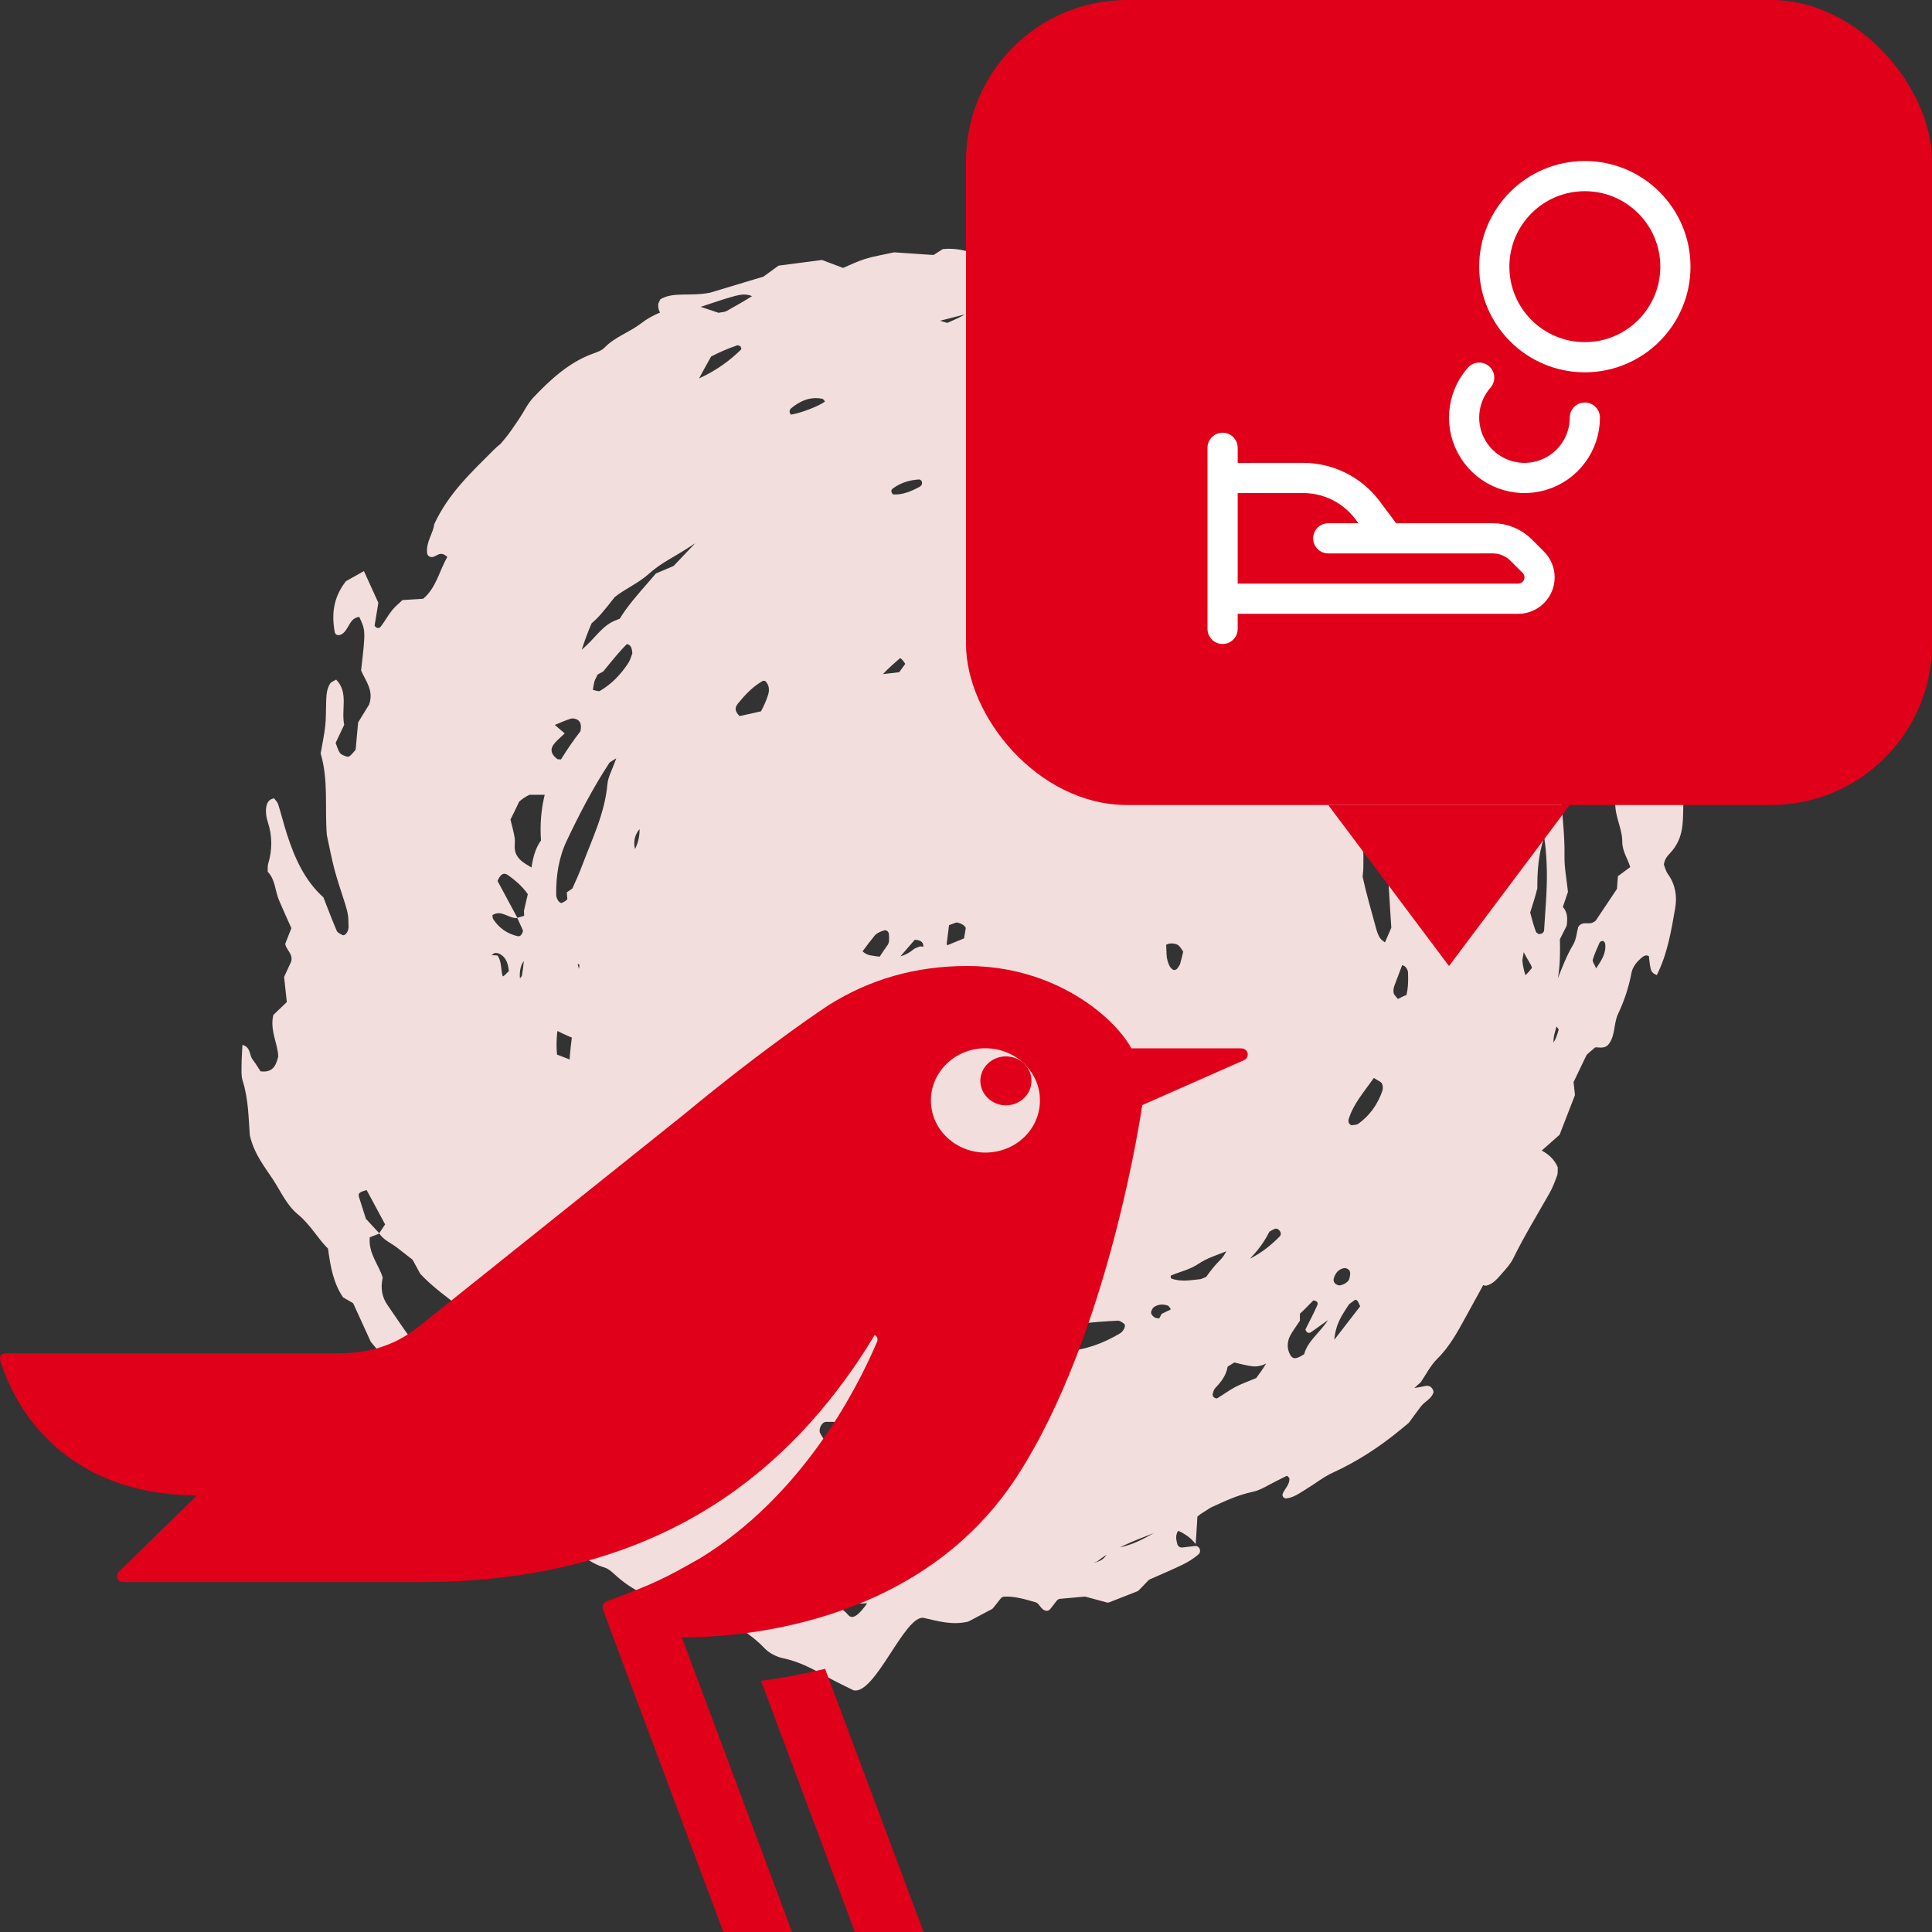 <svg width="96" height="96" viewBox="0 0 96 96" fill="none" xmlns="http://www.w3.org/2000/svg">
  <rect x="0" y="0" width="96" height="96" fill="#333333" stroke="none"/>
  <path
    d="M79.312 48.119C79.223 47.906 79.116 47.778 79.143 47.691C79.23 47.395 79.362 47.112 79.486 46.83C79.507 46.786 79.598 46.744 79.647 46.754C79.692 46.763 79.752 46.837 79.759 46.888C79.821 47.365 79.58 47.707 79.312 48.119ZM77.19 51.807C77.192 51.643 77.206 51.483 77.251 51.333C77.282 51.225 77.313 51.116 77.342 51.008C77.378 51.048 77.413 51.096 77.451 51.155C77.378 51.421 77.306 51.635 77.19 51.807ZM76.724 46.243C76.722 46.291 76.668 46.351 76.623 46.379C76.579 46.407 76.514 46.404 76.458 46.415C76.411 46.378 76.34 46.351 76.322 46.303C76.202 45.991 76.121 45.666 76.034 45.342C76.159 44.947 76.289 44.55 76.389 44.141C76.385 43.328 76.438 42.436 76.731 41.601C76.817 42.162 76.853 42.73 76.862 43.296C76.88 44.278 76.78 45.261 76.724 46.243ZM75.798 48.459C75.715 48.206 75.666 47.96 75.644 47.719C75.664 47.587 75.686 47.453 75.711 47.315C75.961 47.789 76.099 47.942 76.119 48.098C76.025 48.222 75.921 48.343 75.798 48.459ZM76.661 41.221C76.623 41.074 76.588 40.933 76.559 40.792C76.597 40.935 76.632 41.078 76.661 41.221ZM69.931 49.218C69.918 49.295 69.902 49.372 69.884 49.449C69.741 49.479 69.599 49.581 69.458 49.639C69.378 49.529 69.273 49.444 69.25 49.342C69.224 49.223 69.248 49.079 69.293 48.962C69.418 48.627 69.545 48.291 69.674 47.956C69.712 47.969 69.746 47.984 69.779 48.003C69.871 48.053 69.956 48.197 69.962 48.303C69.976 48.607 69.976 48.918 69.931 49.218ZM68.817 46.827C68.717 46.758 68.641 46.701 68.588 46.627C68.478 46.48 68.418 46.284 68.369 46.1C68.139 45.254 67.891 44.411 67.706 43.554C67.711 43.531 67.713 43.508 67.715 43.485C67.76 43.184 67.742 42.873 67.746 42.566C67.749 42.432 67.74 42.296 67.733 42.16C67.757 42.112 67.787 42.063 67.82 42.016C67.947 42.035 68.103 42.009 68.175 42.077C68.447 42.336 68.724 42.593 68.978 42.871C68.992 43.28 68.987 43.694 69.009 44.103C69.047 44.78 69.094 45.456 69.134 46.095C69.025 46.347 68.922 46.587 68.817 46.827ZM68.688 54.206C68.456 54.876 68.063 55.431 67.494 55.839C67.405 55.903 67.264 55.892 67.148 55.915C67.019 55.845 66.977 55.737 67.021 55.592C67.253 54.849 67.755 54.287 68.266 53.563C68.485 53.707 68.621 53.749 68.668 53.84C68.719 53.94 68.726 54.097 68.688 54.206ZM66.3 66.573C66.381 65.713 66.727 65.297 67.005 64.852C67.064 64.759 67.184 64.707 67.271 64.632C67.389 64.531 67.454 64.586 67.586 64.91C67.231 65.369 66.872 65.834 66.3 66.573ZM66.282 63.501C66.363 63.245 66.519 63.061 66.789 63.012C66.843 63.002 66.91 63.024 66.961 63.052C67.09 63.122 67.13 63.238 67.041 63.559C67.017 63.648 66.852 63.817 66.586 63.868C66.532 63.878 66.466 63.855 66.416 63.828C66.287 63.76 66.236 63.643 66.282 63.501ZM64.803 67.292C64.504 67.474 64.314 67.561 64.18 67.417C64.069 67.297 64.004 67.099 63.989 66.93C63.975 66.756 64.013 66.556 64.091 66.402C64.23 66.134 64.417 65.893 64.591 65.627V65.279C64.825 65.072 65.035 64.835 65.256 64.619C65.408 64.621 65.517 64.717 65.459 64.847C65.281 65.259 65.066 65.656 64.865 66.059C64.908 66.207 65.022 66.281 65.149 66.192C65.428 65.996 65.709 65.799 65.986 65.598C65.577 66.222 64.962 66.656 64.803 67.292ZM63.611 61.412C63.169 61.874 62.672 62.257 62.114 62.543C62.163 62.484 62.215 62.425 62.268 62.368C62.594 62.021 62.855 61.635 63.083 61.194C63.161 61.151 63.239 61.108 63.319 61.07C63.44 61.013 63.567 61.091 63.627 61.227C63.649 61.278 63.645 61.377 63.611 61.412ZM62.422 68.474C62.038 68.636 61.701 68.753 61.384 68.918C61.072 69.083 60.786 69.298 60.481 69.481C60.447 69.501 60.362 69.469 60.322 69.435C60.284 69.401 60.244 69.327 60.255 69.283C60.282 69.173 60.313 69.043 60.387 68.968C60.686 68.66 60.936 68.326 61.001 67.908C61.117 67.835 61.226 67.768 61.333 67.701C61.683 67.782 61.96 67.86 62.239 67.892C62.422 67.913 62.625 67.878 62.797 67.807C62.837 67.79 62.875 67.771 62.913 67.751C62.775 67.986 62.609 68.222 62.422 68.474ZM59.934 63.45C59.845 63.486 59.755 63.522 59.666 63.558C59.16 63.611 58.664 63.712 58.18 63.519C58.18 63.465 58.166 63.388 58.182 63.381C58.637 63.186 59.119 63.092 59.554 62.797C59.967 62.517 60.463 62.364 60.936 62.177C60.851 62.334 60.751 62.492 60.623 62.615C60.365 62.87 60.141 63.155 59.934 63.45ZM55.649 76.886C56.009 76.708 56.388 76.548 56.776 76.398C56.962 76.327 57.145 76.254 57.328 76.178C56.796 76.487 56.254 76.765 55.649 76.886ZM54.478 77.62C54.458 77.625 54.438 77.627 54.417 77.627C54.402 77.627 54.382 77.627 54.364 77.627C54.413 77.616 54.46 77.605 54.509 77.593C54.658 77.473 54.817 77.362 54.984 77.256C54.886 77.406 54.752 77.545 54.478 77.62ZM42.14 80.24C41.903 79.951 41.571 79.786 41.209 79.696C41.555 79.694 41.901 79.692 42.247 79.69C42.541 79.688 42.823 79.68 43.093 79.666C42.715 80.189 42.376 80.527 42.14 80.24ZM40.939 71.52C40.872 71.423 40.81 71.321 40.754 71.214C40.654 71.018 40.832 70.657 41.044 70.652C41.897 70.627 42.718 70.79 43.494 71.156C43.584 71.197 43.662 71.263 43.753 71.344C42.983 71.478 42.204 71.551 41.41 71.524C41.254 71.518 41.095 71.516 40.939 71.52ZM41.057 53.05C41.428 52.941 41.794 52.834 42.151 52.729C42.162 53.596 42.178 54.464 42.164 55.331C42.162 55.487 42.044 55.688 41.919 55.781C41.796 55.872 41.595 55.852 41.448 55.877C41.316 55.776 41.214 55.665 41.131 55.548C41.124 55.476 41.118 55.403 41.104 55.332C41.323 55.156 41.517 54.998 41.718 54.835C41.504 54.545 41.151 54.652 40.881 54.522C40.837 54.501 40.792 54.478 40.749 54.453C40.727 54.328 40.703 54.203 40.671 54.08C40.792 53.683 40.912 53.344 41.057 53.05ZM39.232 20.451C39.234 20.395 39.268 20.324 39.31 20.289C39.765 19.912 40.27 19.694 40.865 19.816C40.915 19.826 40.95 19.903 40.993 19.949C40.734 20.165 39.759 20.542 39.299 20.602C39.275 20.552 39.23 20.5 39.232 20.451ZM42.963 68.805C43.115 68.788 43.305 68.736 43.488 68.752C43.963 68.796 44.425 68.899 44.86 69.078C44.893 69.149 44.909 69.231 44.9 69.33C44.621 69.516 44.621 69.516 43.046 69.309C42.994 69.406 42.941 69.504 42.889 69.603C42.794 69.508 42.713 69.393 42.673 69.276C42.608 69.078 42.764 68.929 42.963 68.805ZM43.463 46.489C43.566 46.362 43.751 46.291 43.911 46.235C44.034 46.191 44.161 46.282 44.17 46.422C44.179 46.599 44.199 46.828 44.11 46.951C43.97 47.142 43.838 47.338 43.711 47.536C43.552 47.518 43.392 47.495 43.233 47.468C43.097 47.444 42.97 47.372 42.861 47.271C43.048 47.016 43.249 46.747 43.463 46.489ZM44.73 32.697C44.827 32.77 44.911 32.863 44.98 32.989C44.889 33.117 44.786 33.257 44.681 33.402C44.409 33.434 44.141 33.465 43.871 33.496C44.141 33.213 44.434 32.952 44.73 32.697ZM44.367 24.271C44.751 23.988 45.19 23.855 45.661 23.825C45.703 23.822 45.773 23.863 45.793 23.902C45.846 24.017 45.808 24.128 45.686 24.194C45.275 24.415 44.851 24.595 44.378 24.569C44.273 24.471 44.257 24.352 44.367 24.271ZM45.877 47.043C45.826 47.036 45.777 47.03 45.726 47.024C45.612 47.073 45.478 47.098 45.387 47.176C45.188 47.346 44.974 47.456 44.744 47.518C44.971 47.255 45.204 46.986 45.454 46.697C45.788 46.704 45.9 46.865 45.877 47.043ZM47.6 15.711C47.723 15.679 47.835 15.649 47.937 15.623C47.828 15.687 47.718 15.753 47.602 15.805C47.431 15.885 47.254 15.964 47.076 16.044C46.955 16.014 46.835 15.977 46.714 15.934C47.009 15.86 47.306 15.789 47.6 15.711ZM47.904 46.622C47.897 46.628 47.888 46.634 47.879 46.638C47.611 46.751 47.339 46.86 47.067 46.971C47.053 46.935 47.04 46.9 47.045 46.867C47.08 46.57 47.118 46.273 47.156 45.972C47.283 45.925 47.406 45.879 47.529 45.835C47.759 45.877 47.915 45.965 47.989 46.109C47.959 46.281 47.931 46.453 47.904 46.622ZM50.131 15.83C49.707 15.83 49.272 15.829 48.812 15.829C48.756 15.715 48.698 15.597 48.642 15.477C49.08 15.431 49.394 15.532 50.131 15.83ZM50.524 28.015C51.035 27.567 51.575 27.092 52.117 26.618C52.373 26.394 52.628 26.326 53.462 26.308C53.462 26.378 53.462 26.442 53.465 26.501C53.353 26.487 53.237 26.492 53.119 26.516C52.936 26.555 52.855 26.642 52.644 27.047C52.695 27.175 52.748 27.303 52.8 27.429C52.581 27.581 52.364 27.737 52.159 27.904C51.999 28.036 51.845 28.18 51.693 28.326C51.528 28.438 51.365 28.548 51.206 28.655C50.93 28.751 50.657 28.781 50.392 28.773C50.39 28.763 50.385 28.754 50.381 28.744C50.305 28.491 50.372 28.265 50.524 28.015ZM55.538 65.624C55.645 65.619 55.77 65.71 55.864 65.787C55.964 65.869 55.826 66.152 55.656 66.254C54.822 66.749 53.922 67.085 52.969 67.137C52.429 67.166 51.889 67.188 51.347 67.198C51.331 67.17 51.313 67.142 51.298 67.113C51.133 66.813 50.997 66.496 50.829 66.198C51.764 65.988 52.722 65.917 53.666 65.783C54.281 65.695 54.913 65.656 55.538 65.624ZM54.607 27.186C54.964 27.147 55.326 27.174 55.616 27.174C56.033 27.38 56.252 27.648 56.281 28.056C56.23 28.086 56.176 28.139 56.122 28.142C55.817 28.155 55.509 28.168 55.194 28.18C54.987 28.041 54.837 27.867 54.719 27.66C54.632 27.507 54.542 27.358 54.44 27.219C54.496 27.204 54.551 27.192 54.607 27.186ZM56.071 26.47C56.107 26.378 56.225 26.277 56.321 26.26C56.604 26.211 56.897 26.193 57.153 26.383C57.164 26.494 57.211 26.62 57.173 26.707C57.131 26.803 57.022 26.889 56.923 26.932C56.703 27.028 56.473 27.007 56.136 26.861C56.102 26.681 56.04 26.556 56.071 26.47ZM57.345 64.945C57.548 64.804 57.789 64.795 58.024 64.872C58.073 64.888 58.106 64.959 58.158 65.017C58.158 65.033 58.16 65.055 58.162 65.079C58.022 65.132 57.885 65.21 57.722 65.285C57.682 65.36 57.642 65.436 57.602 65.511C57.542 65.509 57.479 65.5 57.412 65.48C57.323 65.452 57.209 65.331 57.198 65.242C57.189 65.147 57.263 65.001 57.345 64.945ZM57.341 28.028C57.671 27.648 58.088 27.426 58.588 27.386C58.64 27.382 58.695 27.423 58.758 27.446C58.789 27.963 58.231 28.055 58.073 28.434C57.843 28.417 57.613 28.4 57.435 28.387C57.292 28.248 57.256 28.125 57.341 28.028ZM58.794 47.289C58.745 47.5 58.691 47.709 58.633 47.917C58.588 48 58.537 48.077 58.481 48.149C58.437 48.179 58.387 48.2 58.349 48.201C58.267 48.202 58.149 48.081 58.106 47.986C58.033 47.821 57.975 47.636 57.968 47.456C57.959 47.286 57.952 47.117 57.946 46.947C57.952 46.942 57.961 46.938 57.968 46.934C58.108 46.857 58.349 46.865 58.497 46.937C58.626 46.999 58.706 47.164 58.794 47.289ZM60.012 28.442C60.228 28.732 60.219 28.913 59.996 29.025C59.514 29.267 59.017 29.453 58.47 29.44C57.923 29.099 57.921 29.097 58.082 28.44C58.729 28.441 59.374 28.442 60.012 28.442ZM61.329 30.147C61.608 30.254 61.904 30.316 62.179 30.394C62.625 30.725 62.772 31.173 62.739 31.766C62.623 31.981 62.48 32.246 62.319 32.541C62.462 33.055 62.551 33.588 62.739 34.089C62.476 34.191 62.255 34.193 62.072 34.05C61.616 33.698 61.186 33.314 60.668 32.877C60.061 32.626 59.285 32.438 58.914 31.516C58.927 31.289 58.947 30.967 58.968 30.645C58.959 30.628 58.95 30.607 58.943 30.587C59.508 30.44 59.943 30.019 60.344 29.888C60.864 29.732 61.059 30.043 61.329 30.147ZM38.17 34.516C38.078 34.805 37.958 35.079 37.813 35.345C37.454 35.426 37.096 35.505 36.751 35.583C36.505 35.327 36.496 35.168 36.679 34.945C37.038 34.507 37.42 34.101 37.918 33.825C37.953 33.83 37.987 33.834 38.02 33.835C38.221 34.028 38.243 34.28 38.17 34.516ZM34.82 72.301C34.809 72.274 34.798 72.246 34.782 72.217C33.999 71.631 33.029 71.079 32.727 69.828C34.187 70.107 34.896 71.291 35.867 72.246C35.519 72.278 35.171 72.293 34.82 72.301ZM32.723 72.307C32.415 71.81 32.042 71.369 31.689 70.907C31.431 70.567 31.212 70.193 30.989 69.825C30.931 69.726 30.911 69.596 30.893 69.477C30.886 69.433 30.926 69.36 30.966 69.337C31.009 69.311 31.1 69.303 31.129 69.332C32.078 70.224 32.837 71.275 33.513 72.308C33.249 72.308 32.986 72.307 32.723 72.307ZM29.811 34.33C29.735 34.374 29.599 34.304 29.458 34.281C29.496 34.104 29.503 33.913 29.578 33.758C29.616 33.676 29.659 33.596 29.699 33.515C29.793 33.465 29.884 33.417 29.971 33.369C30.485 32.734 30.837 32.313 31.143 32.008C31.154 32.01 31.163 32.01 31.172 32.012C31.361 32.046 31.411 32.248 31.419 32.475C31.361 32.612 31.319 32.799 31.219 32.947C30.848 33.511 30.391 33.993 29.811 34.33ZM30.183 38.958C30.056 40.401 29.427 41.675 28.934 42.99C28.786 43.38 28.617 43.766 28.441 44.149C28.345 44.213 28.251 44.277 28.162 44.342C28.17 44.459 28.182 44.568 28.191 44.674C28.139 44.76 28.017 44.819 27.918 44.862C27.807 44.91 27.642 44.662 27.637 44.469C27.622 43.531 27.764 42.609 28.162 41.774C28.791 40.445 29.471 39.139 30.277 37.909C30.308 37.863 30.375 37.842 30.623 37.679C30.413 38.269 30.215 38.605 30.183 38.958ZM29.512 67.062C29.739 67.184 29.967 67.307 30.199 67.431C30.148 67.471 30.081 67.497 30 67.507C29.766 67.433 29.623 67.26 29.512 67.062ZM30.228 69.679C30.199 69.872 30.081 69.982 29.793 69.997C29.516 69.714 29.333 69.49 29.297 69.173C29.282 69.023 29.382 68.842 29.547 68.746C29.699 68.656 29.929 68.706 30.018 68.84C30.186 69.094 30.27 69.372 30.228 69.679ZM28.708 47.893C28.748 47.913 28.795 47.932 28.793 47.945C28.786 48.011 28.777 48.077 28.766 48.142C28.739 48.062 28.722 47.978 28.708 47.893ZM27.688 51.303C27.691 51.278 27.695 51.253 27.697 51.228C27.883 51.321 28.068 51.41 28.255 51.491C28.307 51.513 28.36 51.534 28.414 51.555C28.376 51.862 28.34 52.169 28.313 52.477C28.309 52.532 28.306 52.588 28.306 52.644C28.097 52.564 27.889 52.483 27.677 52.402C27.644 52.039 27.646 51.673 27.688 51.303ZM27.523 72.647C26.653 72.432 26.066 72.064 25.571 71.534C25.087 71.015 24.56 70.551 23.96 70.169C23.694 70 23.46 69.769 23.234 69.541C22.511 68.81 21.786 68.079 21.085 67.324C20.387 66.567 19.836 65.686 19.249 64.838C18.983 64.454 18.898 64.004 19.017 63.483C18.831 62.853 18.298 62.295 18.374 61.48C18.519 61.423 18.684 61.36 18.849 61.296C19.068 61.629 19.436 61.766 19.733 61.996C19.988 62.191 20.237 62.39 20.501 62.595C20.621 62.817 20.744 63.044 20.882 63.296C21.512 63.965 22.261 64.498 22.964 65.034C23.118 65.307 23.272 65.579 23.428 65.85C23.58 66.115 23.777 66.354 23.971 66.59C24.044 66.68 24.165 66.726 24.29 66.808C24.707 66.846 25.095 66.713 25.528 66.362C25.798 65.927 26.102 65.442 26.412 64.944C26.756 65.061 26.776 65.374 26.711 65.731C27.36 65.971 27.974 66.26 28.585 66.573C28.664 66.727 28.728 66.885 28.724 67.071C28.719 67.283 28.606 67.4 28.405 67.43C27.925 67.182 27.445 66.931 26.961 66.69C26.923 66.671 26.852 66.723 26.729 66.766C26.646 66.919 26.532 67.127 26.407 67.362C26.512 67.772 26.619 68.187 26.693 68.473C27.218 69.243 27.671 69.898 28.11 70.563C28.173 70.657 28.168 70.798 28.24 71.115C28.248 71.219 27.921 71.466 28.07 71.803C28.235 72.186 28.597 72.38 28.876 72.654C28.4 72.66 27.943 72.637 27.523 72.647ZM17.838 59.479C17.783 59.299 17.859 59.229 18.22 59.136C18.512 59.681 18.814 60.238 19.137 60.84C19.041 60.981 18.943 61.13 18.843 61.278C18.631 61.048 18.416 60.817 18.182 60.561C18.073 60.218 17.952 59.85 17.838 59.479ZM24.618 47.352C24.725 47.343 24.857 47.402 24.946 47.474C25.147 47.634 25.245 47.863 25.285 48.256C25.147 48.376 25.069 48.495 24.977 48.514C24.883 48.171 24.935 47.781 24.721 47.478C24.582 47.466 24.488 47.46 24.426 47.464C24.488 47.411 24.551 47.358 24.618 47.352ZM26.028 47.752C26.006 48.004 25.975 48.252 25.93 48.496C25.901 48.536 25.872 48.573 25.843 48.608C25.838 48.602 25.836 48.595 25.832 48.589C25.812 48.239 25.872 47.966 26.028 47.752ZM25.705 45.616C25.807 45.843 25.91 46.069 25.99 46.245C25.939 46.452 25.847 46.548 25.716 46.517C25.207 46.398 24.794 46.117 24.504 45.665C24.473 45.617 24.48 45.543 24.468 45.473C24.919 45.179 25.285 45.66 25.705 45.616ZM25.252 43.491C25.624 43.758 25.966 44.054 26.227 44.431C26.166 44.704 26.095 44.978 26.035 45.259C26.039 45.341 26.042 45.423 26.046 45.505C25.957 45.535 25.847 45.566 25.707 45.604C25.377 44.992 25.046 44.38 24.723 43.775C24.87 43.42 25.037 43.338 25.252 43.491ZM25.365 40.722C25.511 40.428 25.66 40.134 25.796 39.836C25.937 39.704 26.108 39.591 26.309 39.492H27.066C26.887 40.234 26.827 40.955 26.881 41.762C26.604 42.143 26.483 42.61 26.41 43.107C26.195 42.979 25.992 42.861 25.847 42.721C25.441 42.306 25.622 41.964 25.577 41.655C25.53 41.335 25.435 41.023 25.365 40.724V40.722ZM27.499 37.01C27.642 36.806 27.849 36.65 28.061 36.441C27.896 36.3 27.74 36.168 27.568 36.022C27.825 35.917 28.086 35.797 28.36 35.712C28.458 35.68 28.606 35.71 28.699 35.768C28.869 35.875 28.893 36.064 28.842 36.334C28.501 36.775 28.175 37.248 27.876 37.735C27.818 37.732 27.76 37.729 27.704 37.726C27.385 37.49 27.329 37.248 27.499 37.01ZM31.781 41.198V41.228C31.783 41.574 31.698 41.895 31.553 42.194C31.462 41.797 31.549 41.465 31.781 41.198ZM29.398 30.971C29.768 30.655 29.98 30.387 30.549 29.665C31.071 29.25 31.721 28.984 32.256 28.5C32.816 27.992 33.526 27.657 34.166 27.24C34.291 27.158 34.419 27.076 34.544 26.994C34.218 27.341 33.87 27.7 33.47 28.123C33.296 28.197 32.966 28.338 32.591 28.497C32.107 29.071 31.562 29.649 31.098 30.288C30.991 30.434 30.893 30.585 30.799 30.74C30.741 30.767 30.683 30.792 30.623 30.813C30.005 31.031 29.634 31.608 29.168 32.044C29.081 32.125 28.996 32.209 28.907 32.285C29.05 31.839 29.21 31.4 29.398 30.971ZM35.334 17.716C35.749 17.5 36.179 17.313 36.628 17.161C36.672 17.145 36.737 17.188 36.793 17.204C36.806 17.257 36.851 17.34 36.833 17.358C36.248 17.936 35.599 18.404 34.74 18.803C34.936 18.418 35.148 18.059 35.334 17.716ZM36.521 14.706C36.802 14.631 37.099 14.592 37.369 14.716C37.364 14.719 37.36 14.721 37.355 14.723C36.947 14.98 36.525 15.221 36.101 15.455C36.001 15.511 35.869 15.508 35.704 15.543C35.421 15.449 35.117 15.348 34.816 15.247C35.385 15.067 35.945 14.859 36.521 14.706ZM83.907 36.168C83.65 35.34 83.63 34.503 83.621 33.653C83.615 33.067 83.57 32.48 83.548 32.05C83.244 30.892 83.001 29.879 82.711 28.879C82.495 28.134 82.325 27.357 81.745 26.698C81.381 26.448 80.961 26.16 80.558 25.884C80.29 25.834 80.046 25.789 79.781 25.739C79.448 25.233 79.321 24.665 79.174 24.018C79.112 23.788 79.486 23.482 79.196 23.176C78.955 23.133 78.714 23.091 78.456 23.045C78.165 22.604 77.884 22.174 77.661 21.836C77.54 21.346 77.449 20.968 77.358 20.598C76.902 20.203 76.467 19.827 76.066 19.48C75.773 19.395 75.53 19.324 75.28 19.251C74.782 18.857 74.291 18.448 73.778 18.067C73.319 17.726 72.814 17.471 72.239 17.406C72.526 17.82 72.814 18.234 73.129 18.687C72.977 18.821 72.859 18.963 72.709 19.051C72.477 19.188 72.218 19.113 71.966 19.093C71.812 19.081 71.743 19.17 71.765 19.323C72.024 19.725 72.475 19.838 72.852 20.07C73.559 20.507 74.254 20.958 74.749 21.667C74.816 21.764 74.959 21.806 75.068 21.875C75.318 21.887 75.575 21.883 75.86 22.205C76.07 22.592 76.349 23.104 76.652 23.668C77.844 24.692 78.589 26.172 79.707 27.323C79.799 27.864 79.841 28.389 79.98 28.885C80.118 29.383 80.352 29.853 80.544 30.331C80.562 30.602 80.584 30.862 80.596 31.122C80.642 32.166 80.698 33.201 80.321 34.216C80.14 34.71 80.236 35.25 80.435 35.749C80.6 36.169 80.843 36.563 80.854 37.078C80.819 37.23 80.774 37.419 80.732 37.609C80.58 38.308 80.406 39.003 80.285 39.708C80.16 40.443 80.611 41.102 80.609 41.82C80.607 42.298 80.879 42.662 81.006 43.084C80.803 43.235 80.6 43.385 80.392 43.54C80.377 43.742 80.363 43.935 80.346 44.169C80.013 44.67 79.658 45.204 79.299 45.734C79.266 45.783 79.196 45.806 79.145 45.84C78.924 45.954 78.625 45.749 78.42 46.061C78.348 46.329 78.324 46.679 78.168 46.943C77.851 47.471 77.636 48.04 77.411 48.606C77.411 48.606 77.413 48.606 77.411 48.606C77.525 47.956 77.525 47.303 77.511 46.67C77.623 46.444 77.735 46.221 77.846 46.002C77.911 45.592 77.866 45.3 77.657 45.064C77.755 44.778 77.84 44.529 77.911 44.319C77.842 43.665 77.73 43.111 77.739 42.56C77.761 41.358 77.581 40.173 77.516 38.978C77.5 38.69 77.456 38.405 77.38 38.127C77.346 38.001 77.313 37.875 77.282 37.749C77.353 37.395 77.4 37.035 77.442 36.674C77.445 36.645 77.367 36.605 77.344 36.587C77.221 36.624 77.103 36.658 76.994 36.691C76.719 35.737 76.376 34.794 75.762 33.914C75.74 33.9 75.72 33.884 75.702 33.867C75.599 33.552 75.481 33.242 75.347 32.938C75.11 32.399 74.93 31.85 74.82 31.267C74.729 30.771 74.584 30.285 74.457 29.795C74.802 29.82 75.146 29.844 75.49 29.868C75.494 29.502 75.496 29.137 75.499 28.875C75.133 27.96 74.504 27.516 73.736 27.243C73.595 27.193 73.499 27.276 73.475 27.419C73.455 27.567 73.504 27.697 73.571 27.823C73.227 27.775 72.924 27.732 72.544 27.678C72.252 27.185 71.89 26.729 71.54 26.256C71.616 26.249 71.694 26.235 71.776 26.21C71.772 26.092 71.801 25.955 71.752 25.86C71.607 25.577 71.339 25.42 71.082 25.26C70.978 25.196 70.873 25.133 70.768 25.071C70.661 24.871 70.565 24.663 70.484 24.444C69.697 23.695 69.041 22.82 68.536 21.845C68.523 21.576 68.507 21.321 68.496 21.103C68.429 21.025 68.356 20.957 68.282 20.896C68.333 20.886 68.385 20.873 68.436 20.866C68.539 20.563 68.358 20.382 68.139 20.249C67.981 20.152 67.802 20.091 67.621 20.057C66.959 19.933 66.407 19.612 65.941 19.116C65.861 19.031 65.74 18.985 65.638 18.919C65.461 18.971 65.29 18.968 65.122 18.943C63.875 17.828 62.491 16.922 60.936 16.278C60.586 16.134 60.262 15.927 59.992 15.785C59.858 15.534 59.769 15.367 59.657 15.157C59.195 15.067 58.702 14.972 58.209 14.877C58.028 14.692 57.839 14.522 57.644 14.365C57.669 14.267 57.718 14.163 57.798 14.051C57.988 14.033 58.227 14.023 58.459 13.985C58.709 13.943 58.986 14.196 59.271 13.888C58.99 13.709 58.742 13.539 58.483 13.391C58.274 13.27 58.059 13.125 57.832 13.079C56.932 12.898 56.142 12.441 55.471 12.132C54.592 11.887 53.871 12.047 53.157 12.106C52.501 12.16 51.818 12.101 51.197 12.366C50.762 12.552 50.307 12.617 49.87 12.693C49.58 12.691 49.292 12.69 49.004 12.693C48.912 12.694 48.821 12.694 48.727 12.695C48.093 12.463 47.48 12.307 46.848 12.378C46.665 12.494 46.516 12.588 46.386 12.671C45.65 12.621 44.931 12.572 44.429 12.538C43.802 12.677 43.383 12.741 42.983 12.867C42.608 12.986 42.251 13.159 41.892 13.313C41.531 13.178 41.169 13.041 40.845 12.918C40.084 13.017 39.395 13.107 38.685 13.2C38.438 13.38 38.181 13.568 37.938 13.744C36.947 14.042 35.972 14.336 35.285 14.543C34.26 14.743 33.47 14.482 32.812 14.872C32.756 14.999 32.712 15.056 32.707 15.116C32.694 15.28 32.729 15.424 32.796 15.53C32.466 15.666 32.151 15.839 31.855 16.068C31.279 16.512 30.565 16.732 30.04 17.272C29.882 17.437 29.623 17.511 29.398 17.596C28.235 18.037 27.343 18.869 26.499 19.756C26.211 20.06 26.028 20.47 25.787 20.824C25.546 21.177 25.312 21.54 25.035 21.862C24.979 21.927 24.926 21.991 24.87 22.056C24.75 22.152 24.634 22.255 24.524 22.364C23.437 23.459 22.288 24.504 21.574 26.053C21.538 26.47 21.175 26.907 21.219 27.454C21.233 27.605 21.326 27.681 21.462 27.681C21.688 27.681 21.864 27.327 22.228 27.676C21.831 28.348 21.686 29.2 21.025 29.753C20.673 29.775 20.362 29.795 19.999 29.817C19.842 29.969 19.639 30.129 19.481 30.326C19.282 30.576 19.126 30.864 18.932 31.12C18.834 31.249 18.711 31.228 18.613 31.092C18.673 30.73 18.735 30.352 18.8 29.951C18.561 29.427 18.323 28.902 18.084 28.378C17.754 28.563 17.426 28.748 17.189 28.88C16.555 29.694 16.477 30.516 16.627 31.383C16.654 31.543 16.776 31.592 16.919 31.542C17.343 31.372 17.319 30.704 17.852 30.654C18.169 31.335 18.169 31.335 17.943 33.312C18.151 33.82 18.586 34.289 18.343 35.004C18.18 35.269 17.979 35.596 17.794 35.9C17.749 36.389 17.709 36.841 17.671 37.255C17.557 37.383 17.482 37.485 17.386 37.563C17.343 37.6 17.261 37.611 17.207 37.589C17.091 37.544 16.948 37.498 16.886 37.403C16.783 37.253 16.738 37.062 16.678 36.913C16.834 36.581 16.973 36.29 17.104 36.012C16.941 35.257 17.336 34.415 16.703 33.768C16.6 33.834 16.462 33.876 16.401 33.971C16.221 34.253 16.216 34.587 16.205 34.913C16.192 35.304 16.203 35.698 16.16 36.086C16.109 36.537 16.011 36.983 15.933 37.438C16.33 38.773 16.131 40.157 16.241 41.498C16.37 42.09 16.477 42.668 16.627 43.233C16.779 43.799 16.975 44.351 17.149 44.911C17.205 45.097 17.263 45.286 17.29 45.478C17.319 45.67 17.31 45.868 17.319 46.063C17.325 46.277 17.145 46.525 17.02 46.462C16.912 46.408 16.772 46.344 16.73 46.246C16.5 45.711 16.297 45.164 16.069 44.588C15.145 43.76 14.643 42.641 14.259 41.453C14.101 40.959 13.976 40.453 13.819 39.957C13.786 39.85 13.688 39.764 13.619 39.669C13.293 39.725 13.224 39.989 13.215 40.264C13.21 40.464 13.246 40.663 13.309 40.853C13.536 41.544 13.532 42.231 13.324 42.927C13.289 43.047 13.309 43.183 13.302 43.315C13.683 43.706 13.666 44.265 13.864 44.734C14.065 45.209 14.281 45.677 14.478 46.119C14.362 46.417 14.268 46.656 14.172 46.9C14.219 47.207 14.585 47.404 14.462 47.796C14.339 48.062 14.206 48.351 14.116 48.545C14.17 49.049 14.212 49.434 14.252 49.791C13.989 50.043 13.768 50.253 13.581 50.433C13.398 51.218 13.817 51.883 13.824 52.499C13.704 53.026 13.494 53.304 12.945 53.232C12.833 53.062 12.702 52.842 12.548 52.641C12.383 52.425 12.467 52.033 12.046 51.92C12.03 52.279 12.003 52.6 12.003 52.921C12.003 53.181 11.981 53.459 12.057 53.699C12.356 54.643 12.349 55.626 12.414 56.42C12.643 57.377 13.157 57.979 13.576 58.626C13.96 59.219 14.257 59.898 14.81 60.349C15.419 60.846 15.788 61.54 16.299 62.044C16.419 62.952 16.576 63.779 17.046 64.465C17.243 64.578 17.403 64.671 17.546 64.753C17.876 65.477 18.2 66.182 18.425 66.675C18.872 67.198 19.144 67.562 19.461 67.877C19.78 68.191 20.146 68.454 20.487 68.738C20.706 69.063 20.887 69.418 21.143 69.7C22.009 70.653 22.882 71.603 24.004 72.259C24.444 72.516 24.877 72.792 25.303 73.074C25.403 73.141 25.468 73.266 25.584 73.406C25.671 73.866 25.769 74.374 25.861 74.858C26.477 75.667 27.124 76.37 28.023 76.784C28.717 77.103 29.279 77.667 30.032 77.887C30.261 77.954 30.46 78.161 30.652 78.33C31.64 79.208 32.843 79.627 34.071 79.972C34.492 80.091 34.952 80.053 35.394 80.101C35.412 80.103 35.43 80.105 35.447 80.107C35.55 80.172 35.655 80.236 35.76 80.298C36.539 80.764 37.329 81.204 37.974 81.886C38.21 82.137 38.578 82.329 38.915 82.398C39.703 82.559 40.386 82.928 41.075 83.312C41.553 83.577 42.046 83.807 42.403 83.987C43.479 84.261 44.971 80.183 45.911 80.395C46.603 80.551 47.299 80.763 48.084 80.583C48.105 80.579 48.125 80.571 48.142 80.561C48.493 80.376 48.89 80.165 49.276 79.962C49.303 79.947 49.33 79.925 49.35 79.9C49.479 79.737 49.602 79.584 49.729 79.424C49.769 79.373 49.83 79.34 49.892 79.337C50.416 79.311 50.907 79.456 51.461 79.618C51.651 79.664 51.731 80.028 52.008 80.04C52.077 80.043 52.144 80.007 52.188 79.951C52.295 79.814 52.403 79.677 52.514 79.532C52.554 79.482 52.612 79.449 52.675 79.444C53.112 79.404 53.536 79.366 53.877 79.336C53.904 79.333 53.931 79.336 53.958 79.343C54.357 79.452 54.676 79.539 54.984 79.623C55.031 79.636 55.083 79.633 55.127 79.615C55.611 79.425 56.076 79.243 56.506 79.074C56.538 79.061 56.566 79.043 56.589 79.019C56.763 78.838 56.915 78.682 57.066 78.525C57.089 78.503 57.113 78.486 57.14 78.474C57.673 78.238 58.218 78.011 58.747 77.755C59.037 77.615 59.311 77.447 59.55 77.237C59.724 77.085 59.599 76.794 59.374 76.82C59.171 76.844 58.963 76.869 58.749 76.894C58.633 76.907 58.526 76.832 58.497 76.716C58.47 76.605 58.445 76.499 58.443 76.393C58.443 76.277 58.477 76.176 58.528 76.082C58.544 76.08 58.559 76.079 58.577 76.077C58.923 76.241 59.197 76.441 59.412 76.725C59.418 76.623 59.461 76.044 59.499 75.359C59.548 75.32 59.595 75.281 59.642 75.242C59.782 75.152 60.01 75.007 60.15 74.917C60.831 74.601 61.494 74.288 62.232 74.132C62.656 74.043 63.042 73.774 63.442 73.582C63.611 73.501 63.774 73.406 63.946 73.334C63.971 73.324 64.033 73.414 64.071 73.452C64.085 73.748 63.884 73.934 63.765 74.159C63.687 74.308 63.727 74.408 63.886 74.458C64.281 74.427 64.589 74.181 64.915 73.985C65.352 73.721 65.758 73.391 66.218 73.181C67.443 72.62 68.563 71.891 69.605 71.029C69.753 70.907 69.9 70.784 70.002 70.7C70.23 70.391 70.418 70.127 70.614 69.873C70.808 69.626 71.143 69.508 71.234 69.168C71.194 68.935 71.022 68.827 70.835 68.867C70.647 68.907 70.462 68.94 70.275 68.971C70.382 68.878 70.489 68.782 70.596 68.683C70.853 68.308 71.08 67.848 71.422 67.512C72.046 66.897 72.446 66.143 72.859 65.388C73.138 64.876 73.423 64.367 73.702 63.854C73.745 63.879 73.8 63.891 73.876 63.879C74.191 63.792 74.401 63.541 74.611 63.301C74.823 63.06 75.05 62.816 75.191 62.532C75.735 61.425 76.376 60.375 76.985 59.306C77.145 59.027 77.259 58.719 77.373 58.415C77.416 58.3 77.395 58.16 77.404 58.001C77.253 57.651 77.003 57.384 76.608 57.171C76.911 56.903 77.219 56.63 77.494 56.387C77.764 55.693 78.009 55.063 78.259 54.415C78.237 54.202 78.212 53.982 78.19 53.768C78.404 53.315 78.609 52.886 78.817 52.46C78.871 52.353 79 52.285 79.248 52.056C79.337 51.994 79.725 52.178 79.951 51.864C80.27 51.428 80.178 50.857 80.399 50.387C80.705 49.738 80.932 49.066 81.064 48.354C81.124 48.03 81.345 47.776 81.597 47.566C81.713 47.471 81.821 47.447 81.932 47.51C82.017 48.294 82.03 48.312 82.325 48.454C82.854 47.402 83.046 46.249 83.242 45.107C83.34 44.526 83.246 43.937 82.876 43.429C82.769 43.281 82.727 43.083 82.677 42.961C82.718 42.613 82.941 42.459 83.099 42.263C83.394 41.9 83.55 41.478 83.599 41.014C83.626 40.755 83.633 40.493 83.639 40.233C83.657 39.255 83.648 38.282 83.929 37.324C84.034 36.969 84.019 36.523 83.907 36.168Z"
    fill="#F2DEDC"/>
  <rect x="48" width="48" height="40" rx="8" fill="#E10019"/>
  <g clip-path="url(#clip0_923_15021)">
    <path d="M78.75 20.75C78.75 22.084 77.869 23.259 76.587 23.631C75.305 24.003 73.932 23.484 73.217 22.357C72.502 21.23 72.617 19.767 73.5 18.766M60.75 22.251V31.25M66 26.75H68.999M68.999 26.75L74.171 26.748C74.702 26.748 75.211 26.959 75.586 27.334L76.189 27.937C76.388 28.136 76.5 28.406 76.5 28.688V28.688C76.5 29.275 76.024 29.75 75.438 29.75L60.75 29.75M68.999 26.75L67.951 25.351C67.195 24.342 66.008 23.748 64.748 23.749L60.75 23.751M78.75 17.75C81.235 17.75 83.25 15.735 83.25 13.25C83.25 10.765 81.235 8.75 78.75 8.75C76.265 8.75 74.25 10.765 74.25 13.25C74.25 15.735 76.265 17.75 78.75 17.75Z" stroke="white" stroke-width="1.5" stroke-linecap="round" stroke-linejoin="round"/>
  </g>
  <path d="M66 40H78L72 48L66 40Z" fill="#E10019"/>
  <path
    d="M47.051 52.847C48.106 51.831 49.825 51.837 50.883 52.847C51.939 53.861 51.939 55.498 50.883 56.512C49.825 57.524 48.106 57.524 47.051 56.512C45.99 55.498 45.99 53.861 47.051 52.847ZM50.548 73.34C55.154 66.223 56.757 54.912 56.757 54.912L61.807 52.682C62.12 52.538 62.041 52.092 61.653 52.092H56.217C55.365 50.531 52.414 48 48.064 48C45.483 48 43.229 48.661 41.197 49.93C41.197 49.93 38.249 51.847 33.957 55.399L20.819 65.908C19.804 66.722 18.561 67.243 16.857 67.243H0.32C-0.145 67.243 0.011 67.619 0.09 67.839C1.255 71.259 4.36 74.305 9.789 74.305L5.913 78.093C5.755 78.243 5.755 78.612 6.143 78.612H20.89C31.559 78.612 38.114 74.177 42.416 67.957C42.782 67.429 43.132 66.888 43.46 66.336C43.617 66.412 43.639 66.578 43.56 66.722C42.477 69.254 39.76 74.381 34.789 77.428C33.085 78.394 32.542 78.687 30.133 79.573C29.964 79.649 29.902 79.798 29.975 80.022L35.945 96H39.358L33.879 81.362C37.441 81.362 45.942 80.46 50.548 73.34Z"
    fill="#E10019"/>
  <path d="M37.816 83.519L42.477 96L45.892 96L40.998 82.925C40.069 83.139 38.986 83.37 37.816 83.519Z" fill="#E10019"/>
  <path d="M49.088 52.847C48.589 53.323 48.588 54.092 49.088 54.562C49.581 55.044 50.386 55.044 50.882 54.562C51.377 54.092 51.378 53.324 50.883 52.847C50.386 52.372 49.581 52.372 49.088 52.847Z" fill="#E10019"/>
  <defs>
    <clipPath id="clip0_923_15021">
      <rect width="24" height="24" fill="white" transform="translate(60 8)"/>
    </clipPath>
  </defs>
</svg>
